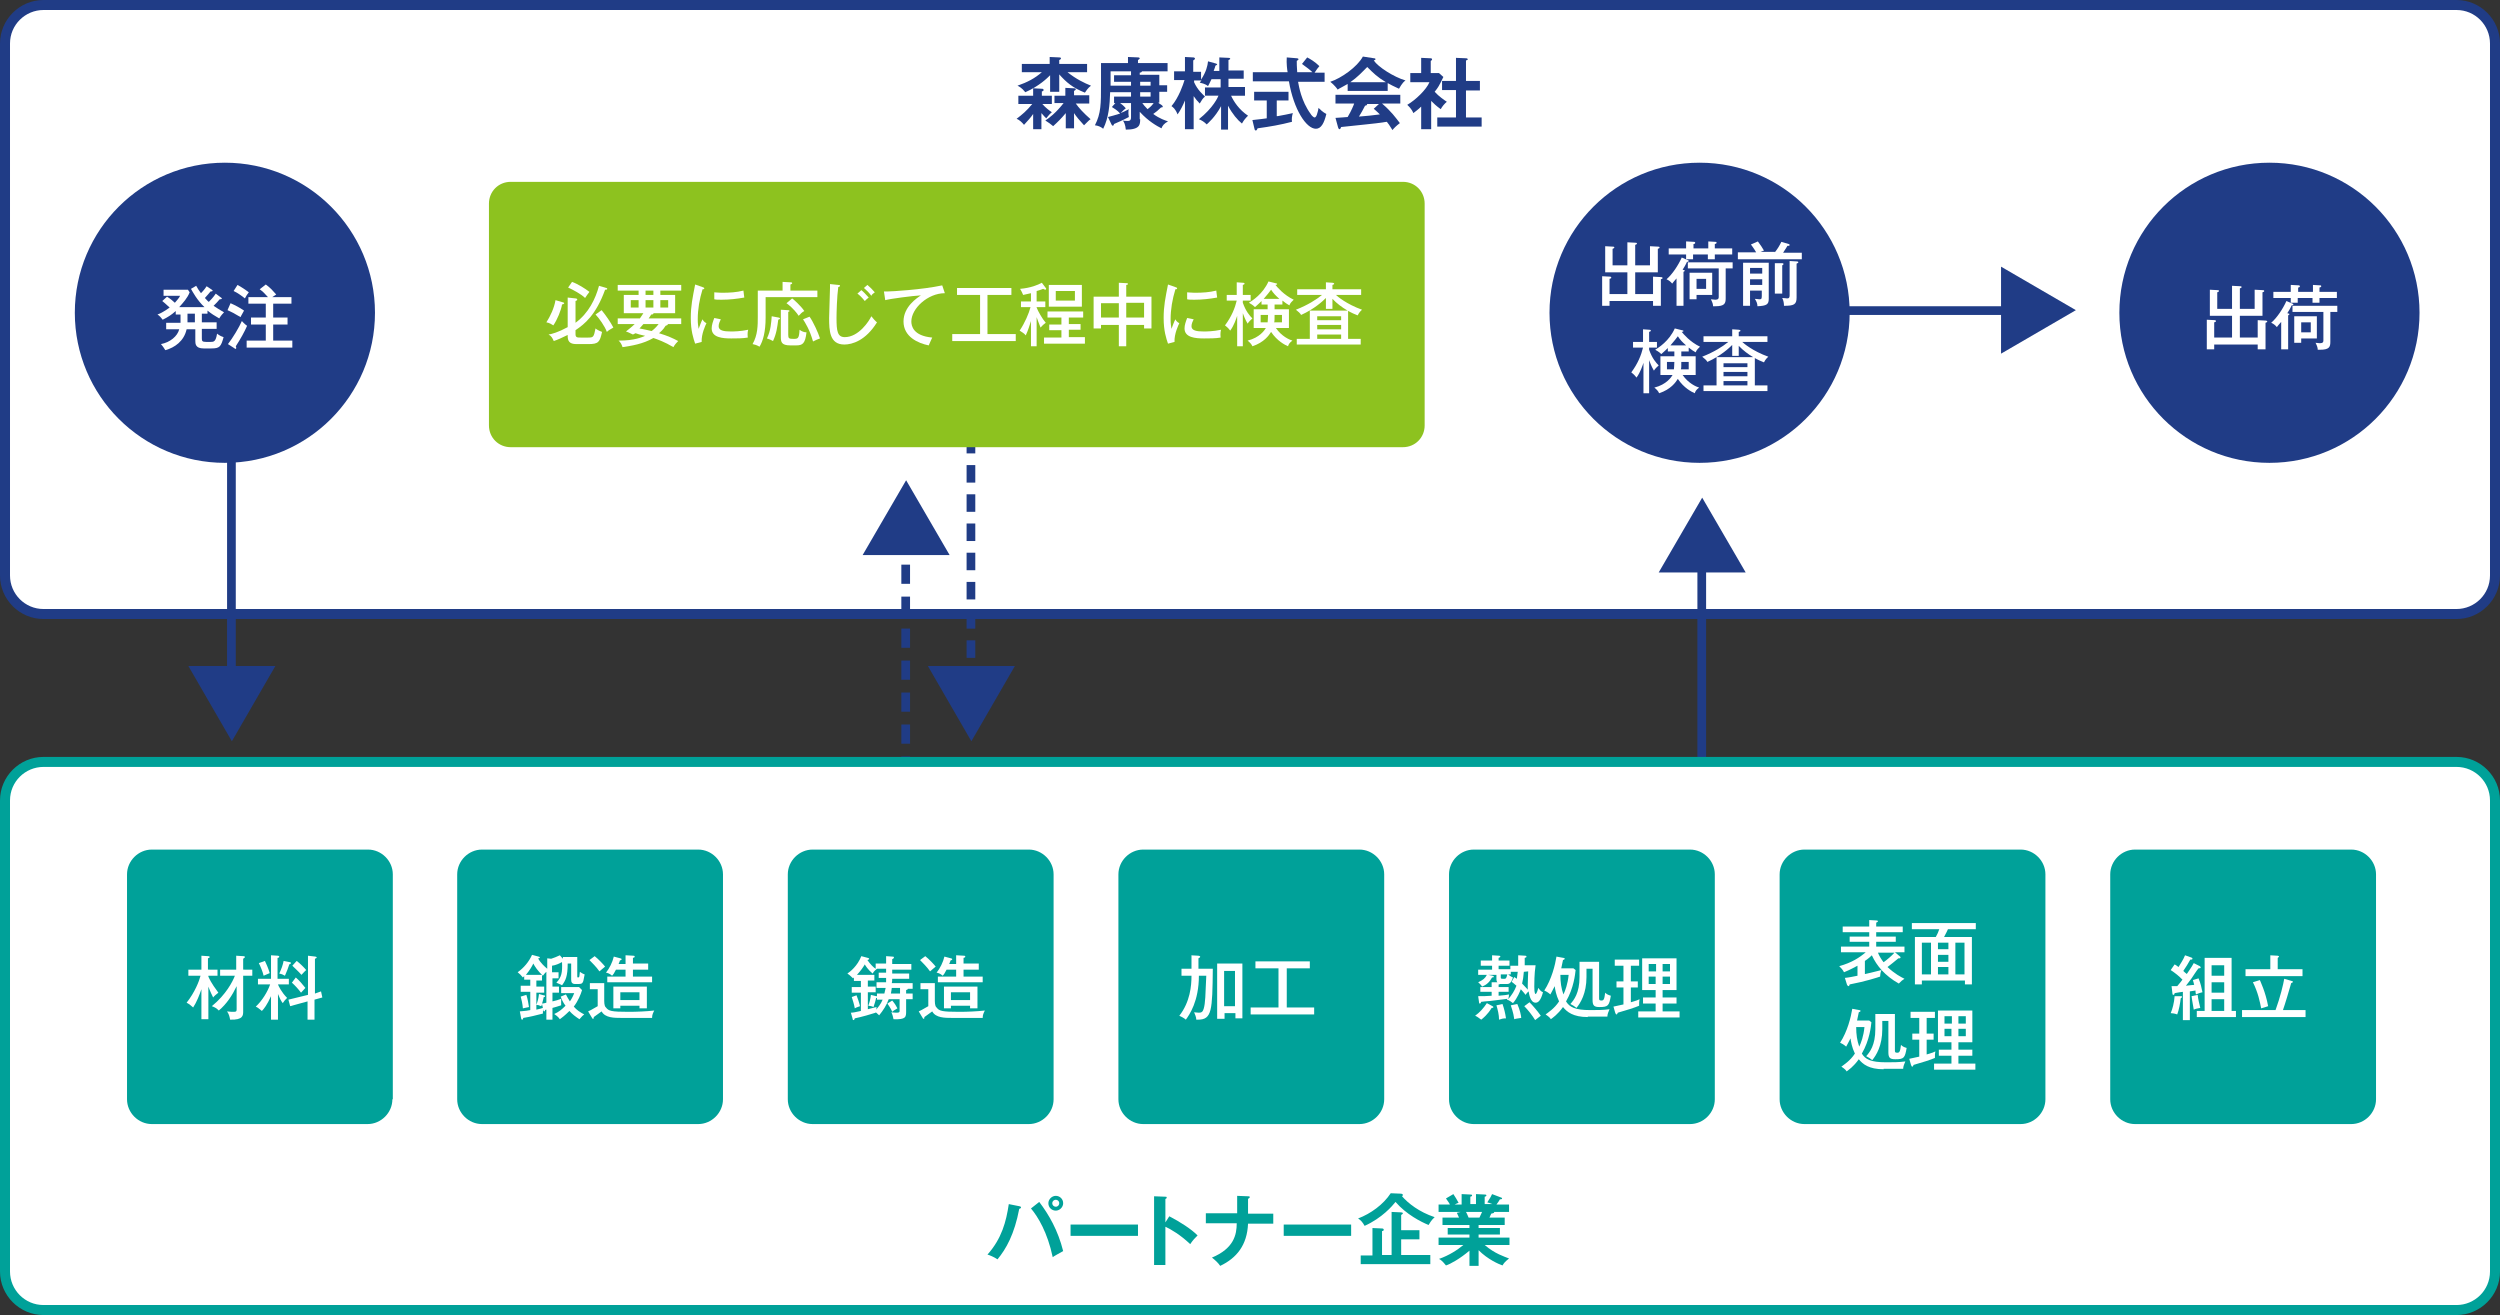 <?xml version="1.0" encoding="utf-8"?>
<!-- Generator: Adobe Illustrator 25.0.1, SVG Export Plug-In . SVG Version: 6.00 Build 0)  -->
<svg version="1.1" xmlns="http://www.w3.org/2000/svg" xmlns:xlink="http://www.w3.org/1999/xlink" x="0px" y="0px" width="574.7px"
	 height="302.3px" viewBox="0 0 574.7 302.3" style="enable-background:new 0 0 574.7 302.3;" xml:space="preserve">
<rect x="0" y="0" width="574.7" height="302.3" fill="#333333" stroke="none"/>
<style type="text/css">
	.st0{fill:#FFFFFF;}
	.st1{fill:#203C86;}
	.st2{fill:none;stroke:#203C86;stroke-width:2;stroke-miterlimit:10;}
	.st3{fill:none;stroke:#203C86;stroke-width:2;stroke-miterlimit:10;stroke-dasharray:4.028,2.686;}
	.st4{fill:none;stroke:#203C86;stroke-width:2;stroke-miterlimit:10;stroke-dasharray:4.41,2.94;}
	.st5{fill:#00A199;}
	.st6{fill:#8DC21F;}
</style>
<g id="レイヤー_1">
</g>
<g id="レイヤー_2">
	<g>
		<g>
			<path class="st0" d="M10,141.2c-4.9,0-8.9-4-8.9-8.9V10c0-4.9,4-8.9,8.9-8.9h554.7c4.9,0,8.9,4,8.9,8.9v122.3
				c0,4.9-4,8.9-8.9,8.9H10z"/>
			<path class="st1" d="M564.7,2.3c4.3,0,7.7,3.5,7.7,7.7v122.3c0,4.3-3.5,7.7-7.7,7.7H10c-4.3,0-7.7-3.5-7.7-7.7V10
				c0-4.3,3.5-7.7,7.7-7.7H564.7 M564.7,0H10C4.5,0,0,4.5,0,10v122.3c0,5.5,4.5,10,10,10h554.7c5.5,0,10-4.5,10-10V10
				C574.7,4.5,570.2,0,564.7,0L564.7,0z"/>
		</g>
		<g>
			<path class="st1" d="M239.5,29.7h-2v-3.5c-0.6,0.9-1.2,1.5-2.1,2.5c-0.4-0.5-1-1.1-1.7-1.4c1.2-0.9,2.3-1.8,3.6-3.4h-3.2V22h3.4
				v-1.7l2,0.1c0.3,0,0.4,0.1,0.4,0.3c0,0.2-0.2,0.3-0.4,0.3V22h2.3v1.9h-2.2c0.8,0.9,1.6,1.5,2.2,1.9c-0.6,0.5-0.7,0.7-1.3,1.4
				c-0.3-0.3-0.5-0.5-1.1-1.2V29.7z M243.5,21.1h-2.1v-3.8c-0.6,0.6-2.5,2.5-5.7,3.9c-0.8-1-1.4-1.3-1.8-1.5c2.3-0.8,4-1.7,5.6-3.1
				h-4.6v-1.9h6.4v-1.6l2.2,0.1c0.3,0,0.4,0.1,0.4,0.2s-0.1,0.3-0.4,0.4v0.9h6.4v1.9h-4.5c2,1.6,3.9,2.5,5.4,3.1
				c-0.7,0.5-1.2,1.3-1.4,1.6c-2.8-1.1-4.3-2.4-5.9-4.2V21.1z M242.4,23.9V22h2.5v-1.8l2,0.1c0.3,0,0.4,0.1,0.4,0.2
				c0,0.2-0.2,0.3-0.4,0.4v1h3.5v1.9h-3.1c0.7,1,1.8,2.2,3.4,3.6c-0.2,0.1-0.5,0.4-0.8,0.7c-0.5,0.5-0.6,0.6-0.7,0.7
				c-1.1-1.2-1.7-1.9-2.3-2.8v3.5H245v-3.5c-0.9,1.1-1.9,2.1-2.9,3c-0.6-0.5-1-0.8-1.8-1.3c0.8-0.5,2.4-1.7,4.2-4H242.4z"/>
			<path class="st1" d="M262.1,27.4c0,1.2,0,2.4-3.3,2.4c-0.1-1.1-0.4-1.8-0.7-2.1c0.3,0.1,0.8,0.1,1.2,0.1c0.6,0,0.7-0.4,0.7-0.8
				v-3.3h-2.5c0.4,0.3,0.8,0.6,1.3,1.2c-0.3,0.2-0.6,0.5-1.2,1.1c0.5-0.2,1-0.4,1.9-0.9c-0.1,0.2-0.1,0.5-0.1,1
				c0,0.4,0.1,0.6,0.1,0.8c-1.5,0.8-2.5,1.2-3.4,1.6c-0.1,0.2-0.1,0.4-0.3,0.4c-0.1,0-0.2-0.1-0.3-0.3l-0.8-1.7
				c0.7-0.2,1.6-0.4,2.8-0.8c-0.7-0.8-1.3-1.1-1.9-1.5l0.8-0.9h-0.3v-1.5h3.9v-1h-4.8c-0.1,2.9-0.3,5.8-1.6,8.4
				c-0.6-0.5-1.2-0.7-1.9-0.8c1.4-2.7,1.4-5,1.4-9.3v-5h6.2v-1.4l2.4,0.1c0.1,0,0.3,0.1,0.3,0.2c0,0.2-0.3,0.3-0.4,0.4v0.7h6.8v1.9
				h-5.9c0,0.2-0.3,0.3-0.5,0.3v0.5h4.5v2.4h1.8v1.5h-1.8v2.5h-0.3l0.9,0.6c0.1,0.1,0.2,0.2,0.2,0.3c0,0.2-0.2,0.2-0.4,0.2
				c-0.6,0.6-1.2,1.1-1.8,1.5c1.5,1.1,2.8,1.5,3.4,1.7c-0.9,0.5-1.3,1-1.5,1.6c-1-0.5-3-1.6-5-3.8V27.4z M260,19.7v-0.9h-3.9v-1.5
				h3.9v-0.9h-4.7v3.3H260z M262.1,18.8v0.9h2.4v-0.9H262.1z M262.1,21.2v1h2.4v-1H262.1z M262.6,23.7c0.2,0.3,0.6,0.8,1.2,1.4
				c0.4-0.3,0.9-0.7,1.4-1.4H262.6z"/>
			<path class="st1" d="M282.8,29.8h-2.1v-5.4c-1.4,2.6-3,3.9-3.3,4.2c-0.6-0.6-1.1-0.9-1.8-1.2c3.3-2.6,4.4-5.1,4.5-5.4h-3.1v-1.9
				h3.6v-1.9h-2.1c-0.5,1.1-0.6,1.2-0.8,1.6c-0.7-0.6-1.6-0.7-1.9-0.8c0.2-0.3,0.3-0.4,0.4-0.5h-1.7v0.4c0.8,1.8,2,2.8,2.5,3.3
				c-0.5,0.4-0.8,0.9-1.2,1.6c-0.6-0.6-0.9-1-1.4-1.7v7.6h-2v-6.6c-0.5,1.2-1,2.2-1.7,3.2c-0.5-1.3-1.1-1.7-1.4-1.9c1.7-2,2.7-5,3-6
				h-2.4v-2h2.5v-3.3l1.9,0.1c0.2,0,0.4,0.1,0.4,0.3c0,0.1-0.1,0.2-0.4,0.4v2.6h1.8v1.8c1.2-1.8,1.5-3.2,1.6-4.2l1.8,0.5
				c0.2,0.1,0.3,0.1,0.3,0.2s-0.2,0.2-0.4,0.3c-0.1,0.3-0.1,0.5-0.4,1.2h1.3v-3.1l2.1,0.1c0.3,0,0.4,0.1,0.4,0.2s-0.1,0.2-0.4,0.3
				v2.4h3.5v1.9h-3.5v1.9h3.8V22h-3.2c0.6,1.3,1.8,3.2,3.9,4.6c-0.5,0.5-0.9,0.9-1.4,1.8c-1-0.8-2.2-2.2-3.2-4.1V29.8z"/>
			<path class="st1" d="M293.7,26.7c1.3-0.2,2.5-0.5,3.5-0.7c-0.2,0.6-0.3,1.4-0.2,2c-2.7,0.7-5,1.1-7.9,1.5
				c-0.1,0.2-0.2,0.5-0.4,0.5c-0.2,0-0.3-0.2-0.3-0.3l-0.5-2.1c1.8-0.2,2.7-0.3,3.3-0.4v-4.1h-2.9v-2h7.9v2h-2.7V26.7z M300.5,13.2
				c0.6,0.3,1.8,1,2.8,2c-0.2,0.2-0.8,1-1.1,1.5h2.3v2.1h-6.1c0.2,1,0.7,4.4,2.9,7.4c0.1,0.2,0.6,0.8,0.9,0.8c0.3,0,0.5-0.5,0.6-0.9
				c0.1-0.2,0.3-1.1,0.3-1.3c0.3,0.3,1,1,1.8,1.4c-0.5,2.1-1.2,3.4-2.4,3.4c-2.2,0-5.1-4.4-6.2-10.9h-8.3v-2.1h8
				c-0.1-0.4-0.3-2.1-0.2-3.4l2.4,0.2c0.1,0,0.3,0.1,0.3,0.2c0,0.2-0.3,0.3-0.4,0.4c0,0.5,0,1.3,0.1,2.6h3.5
				c-0.5-0.5-1.3-1.1-2.4-1.9L300.5,13.2z"/>
			<path class="st1" d="M318.9,20.9h-9.1v-1.6c-1,0.6-1.9,1-2.3,1.3c-0.1-0.2-0.8-1.1-1.7-1.8c2.5-0.8,6.2-3.4,7.5-5.8l2.6,0.4
				c0.2,0,0.3,0.1,0.3,0.2c0,0.2-0.2,0.2-0.4,0.3c1,1.5,4.6,3.8,7.3,4.6c-0.8,0.5-1.4,1.8-1.5,1.9c-1.1-0.5-2.1-1-2.6-1.3V20.9z
				 M307,27.1c0.6,0,2.5-0.2,2.8-0.2c0.9-1.5,1.4-2.8,1.5-3.1H307v-2h14.9v2h-4.2c2.2,1.9,3.1,3.2,4.1,4.5c-0.8,0.6-1.4,1.2-1.7,1.6
				c-0.8-1.3-0.9-1.4-1.3-1.9c-1.1,0.2-3.7,0.5-4.8,0.6c-0.9,0.1-4.9,0.5-5.7,0.6c-0.1,0.3-0.2,0.5-0.4,0.5c-0.1,0-0.2-0.1-0.3-0.4
				L307,27.1z M318.6,18.9c-2-1.2-2.9-2.1-4.3-3.5c-1.4,1.4-2.2,2.3-3.9,3.5H318.6z M317,23.9h-2.8c0,0.1,0.1,0.1,0.1,0.1
				c0,0.2-0.4,0.3-0.5,0.3c-0.3,0.6-1,1.9-1.4,2.5c2.3-0.2,2.5-0.2,4.8-0.5c-0.3-0.3-0.7-0.7-1.4-1.3L317,23.9z"/>
			<path class="st1" d="M328.9,29.7h-2.2v-5.2c-0.7,0.7-1.3,1.1-1.8,1.5c-0.4-1-1.1-1.6-1.4-1.9c1.9-1.1,4.4-3.5,5.1-5.2h-4.4v-2.1
				h2.5v-3.5l2.2,0.1c0.3,0,0.3,0.2,0.3,0.3c0,0.1-0.1,0.2-0.3,0.3v2.8h1.9l1,0.9c-1,2.1-1.2,2.4-2,3.4c1,1.1,2.2,1.9,2.8,2.3
				c-0.5,0.4-1.1,1.1-1.4,1.7c-1.1-0.8-1.6-1.3-2.2-1.9V29.7z M331.5,20.8v-2.2h3.2v-5.3l2.4,0.1c0.1,0,0.3,0.1,0.3,0.2
				c0,0.2-0.1,0.2-0.4,0.3v4.7h3.2v2.2H337V27h3.6v2.1h-10.2V27h4.3v-6.3H331.5z"/>
		</g>
		<circle class="st1" cx="51.7" cy="71.9" r="34.5"/>
		<g>
			<path class="st0" d="M47.7,72.1h-1.3v2h3.4v1.5h-3.4v2.2c0,0.6,0.1,0.8,1,0.8h1c0.7,0,1.2,0,1.5-1.9c0.5,0.4,0.9,0.6,1.5,0.8
				c-0.6,2.2-0.9,2.6-2.8,2.6h-1.8c-1.9,0-1.9-1.1-1.9-1.8v-2.6h-2c-0.6,2.7-2.7,4.2-4.9,4.8c-0.2-0.3-0.4-0.7-1-1.4
				c2.1-0.4,3.8-1.8,4.2-3.4h-3v-1.5h3.3c0-0.3,0-0.5,0-0.8v-1.1h-1.1v-0.8c-1,0.9-1.8,1.4-3,2c-0.3-0.4-0.7-0.9-1.2-1.2
				c1.4-0.5,2.6-1.5,2.8-1.6c-1.1-1-1.2-1.1-1.7-1.5l1.1-1c0.8,0.5,1.5,1.1,1.8,1.4c0.4-0.5,1-1.1,1.2-1.6h-3.8v-1.4h5.6l0.4,0.6
				c-0.5,1.3-1.5,2.4-2.4,3.4H47c-1.7-1.6-2.7-3.5-3.1-4.2l1.2-0.7c0.3,0.6,0.6,1,1.1,1.7c0.1-0.1,0.8-0.8,1.3-1.6l1.2,0.8
				c0.1,0.1,0.2,0.2,0.2,0.2c0,0.2-0.4,0.2-0.5,0.2c-0.4,0.5-0.5,0.6-1.3,1.5c0.4,0.4,0.6,0.7,0.9,0.9c0.4-0.4,1-1,1.6-1.9l1.2,0.9
				c0.1,0.1,0.2,0.1,0.2,0.2c0,0.2-0.3,0.2-0.5,0.2c-0.6,0.7-0.6,0.7-1.4,1.5c0.6,0.4,1.5,1,2.4,1.5c-0.2,0.2-0.7,0.7-1.1,1.4
				c-1.2-0.7-1.7-1-2.7-1.8V72.1z M43.1,72.1v1.2c0,0.3,0,0.5,0,0.8h1.7v-2H43.1z"/>
			<path class="st0" d="M53,69.7c0.9,0.4,2.1,1,3.1,1.7c-0.4,0.8-0.6,1-0.8,1.5c-1.7-1-1.9-1.1-3-1.6L53,69.7z M52.4,79.1
				c1.1-1.4,2.6-3.9,3.2-5.3c0.2,0.2,0.5,0.6,1.2,1.1c-0.6,1.4-1.5,3-2.6,4.7c0.1,0.2,0.1,0.3,0.1,0.4c0,0.1,0,0.2-0.2,0.2
				c0,0-0.2-0.1-0.3-0.2L52.4,79.1z M54.6,65.5c0.2,0.1,1.6,0.9,2.6,1.7c-0.4,0.5-0.6,0.8-0.9,1.4c-0.6-0.5-1.7-1.3-2.6-1.7
				L54.6,65.5z M67,68.3v1.5h-4.2V73h3.3v1.6h-3.3v3.7h4.4v1.6H56.7v-1.6h4.4v-3.7h-3.4V73h3.4v-3.2h-4v-1.5h4.5
				c-0.7-0.8-1.2-1.3-1.9-1.8l1.4-1.1c1.1,0.8,1.6,1.4,2.4,2.3c-0.3,0.2-0.6,0.4-0.9,0.6H67z"/>
		</g>
		<circle class="st1" cx="390.7" cy="71.9" r="34.5"/>
		<g>
			<path class="st0" d="M380,67.6v-4l1.9,0.1c0.1,0,0.3,0.1,0.3,0.2c0,0.2-0.2,0.2-0.4,0.3v6.1H380v-1.1h-10v1.1h-1.7v-6.8l1.9,0.1
				c0.1,0,0.2,0.1,0.2,0.2c0,0.2-0.1,0.2-0.4,0.3v3.5h4.1v-5h-5.1v-6l1.8,0.1c0.1,0,0.3,0,0.3,0.2c0,0.1-0.1,0.2-0.4,0.3V61h3.4
				v-5.3l1.9,0.1c0.1,0,0.3,0,0.3,0.2c0,0.1-0.1,0.2-0.4,0.3V61h3.4v-4.4l1.9,0.1c0.1,0,0.3,0,0.3,0.2s-0.2,0.2-0.4,0.3v5.4h-5.2v5
				H380z"/>
			<path class="st0" d="M387,70.3h-1.6v-6.3c-0.6,0.7-0.8,0.9-1,1.2c-0.3-0.4-0.8-0.8-1.3-1c1.3-1.1,2.7-3.2,3.5-5l1.4,0.6
				c0.1,0,0.2,0.1,0.2,0.2c0,0.1-0.1,0.2-0.4,0.2c-0.3,0.7-0.8,1.5-1,1.8c0.3,0.1,0.5,0.1,0.5,0.2c0,0.1-0.1,0.2-0.3,0.3V70.3z
				 M387.7,55.5l1.8,0.1c0.1,0,0.2,0.1,0.2,0.2c0,0.2-0.2,0.3-0.4,0.3v1h3.4v-1.6l1.7,0.1c0.1,0,0.2,0,0.2,0.2c0,0.1,0,0.2-0.4,0.3
				v1h4v1.4h-4v1.1h-1.6v-1.1h-3.4v1.1h-1.6v-1.1h-4v-1.4h4V55.5z M396.7,61.6v7c0,1.2-0.3,1.8-2.4,1.8c-0.2,0-0.4,0-0.5,0
				c0-0.4-0.1-0.8-0.5-1.6c0.2,0,0.8,0.1,1,0.1c0.7,0,0.8-0.3,0.8-0.6v-6.6H388v-1.4h10.3v1.4H396.7z M393.6,67.8H390v1h-1.6v-6.1
				h5.2V67.8z M392.2,64.1H390v2.3h2.2V64.1z"/>
			<path class="st0" d="M408,58c0.7-0.9,1-1.4,1.5-2.4l1.7,0.5c0.1,0,0.2,0.1,0.2,0.2c0,0.3-0.3,0.2-0.5,0.2c-0.5,0.9-0.8,1.2-1,1.6
				h4.3v1.5h-14.7V58h4.2c-0.5-0.9-1-1.5-1.2-1.8l1.6-0.7c0.6,0.8,1,1.4,1.4,2.1l-0.8,0.3H408z M402.3,66.7v3.6h-1.6v-9.9h5.9v8.3
				c0,1.3-0.5,1.6-2.6,1.7c0-0.6-0.2-1.1-0.6-1.7c0.4,0,0.9,0.1,1,0.1c0.4,0,0.6,0,0.6-0.7v-1.3H402.3z M405.1,62.9v-1.3h-2.8v1.3
				H405.1z M405.1,65.5v-1.3h-2.8v1.3H405.1z M409.7,60.5c0,0,0.3,0,0.3,0.2c0,0.1-0.1,0.2-0.3,0.3v6.5H408v-7L409.7,60.5z
				 M413.1,60.1c0,0,0.3,0,0.3,0.2c0,0.1-0.1,0.2-0.4,0.3v7.8c0,1.6-0.6,1.9-2.9,1.9c0-0.6-0.1-1.2-0.4-1.8c0.4,0,1,0.1,1.1,0.1
				c0.4,0,0.6-0.1,0.6-0.7V60L413.1,60.1z"/>
			<path class="st0" d="M379.2,90.4h-1.4v-7c-0.2,0.6-0.7,2.2-1.6,3.4c-0.6-0.8-1-1-1.2-1.2c1.5-2,2.3-4,2.7-5.7h-2.3v-1.3h2.3v-2.9
				l1.4,0.1c0.1,0,0.4,0,0.4,0.2c0,0.2-0.2,0.2-0.4,0.3v2.3h1.8v1.3h-1.8v0.5c0.7,2,1.6,3,2.2,3.6c-0.5,0.5-0.7,0.6-1.1,1.2
				c-0.6-1-0.9-1.9-1.1-2.4V90.4z M384.9,80.8h-1.5v-0.8c-0.1,0.1-0.9,0.9-1.5,1.4c-0.2-0.2-0.5-0.5-1.4-1c0.8-0.5,3.2-2,4.5-4.9
				l1.6,0.4c0.2,0,0.4,0.1,0.4,0.2c0,0.1-0.2,0.2-0.4,0.2c0.4,0.5,1.9,2.3,4.2,3.4c-0.3,0.3-0.8,0.7-1,1.3c-0.4-0.2-1.1-0.7-1.6-1.1
				v0.9h-1.7v1.1h3.3v4.3h-3c1.3,1.9,3.1,2.7,3.8,2.9c-0.7,0.5-0.9,0.9-1,1.3c-0.7-0.3-2.5-1.2-3.9-3.3c-0.5,0.8-1.6,2.4-4.3,3.3
				c-0.2-0.5-0.6-0.9-1.1-1.3c2.8-0.7,3.9-2.4,4.2-2.9h-2.8v-4.3h3.2V80.8z M384.8,84.9c0-0.3,0.1-0.8,0.1-1.7h-1.7v1.7H384.8z
				 M387.6,79.4c-0.9-0.8-1.3-1.2-1.9-2.1c-0.3,0.4-0.9,1.2-1.7,2.1H387.6z M388.2,84.9v-1.7h-1.7c0,1,0,1.5-0.1,1.7H388.2z"/>
			<path class="st0" d="M399.7,81.8h-1.5v-2.5c-0.7,0.7-2.6,2.5-5.7,3.9c-0.3-0.5-0.6-0.7-1.2-1.2c2.8-1.1,4.8-2.4,6-3.4h-5.7v-1.3
				h6.6v-1.6l1.5,0.1c0.2,0,0.4,0.1,0.4,0.2c0,0.2-0.2,0.2-0.4,0.3v1h6.6v1.3h-5.8c0.3,0.3,2.4,2.1,6,3.4c-0.2,0.2-0.6,0.5-1,1.3
				c-1.1-0.4-3.7-1.6-5.8-3.8V81.8z M406.3,88.6v1.3h-14.7v-1.3h3v-6.5h8.8v6.5H406.3z M401.7,84.4v-0.9h-5.5v0.9H401.7z
				 M401.7,86.5v-1h-5.5v1H401.7z M401.7,88.6v-1h-5.5v1H401.7z"/>
		</g>
		<circle class="st1" cx="521.7" cy="71.9" r="34.5"/>
		<g>
			<path class="st0" d="M519,77.6v-4l1.9,0.1c0.1,0,0.3,0.1,0.3,0.2c0,0.2-0.2,0.2-0.4,0.3v6.1H519v-1.1h-10v1.1h-1.7v-6.8l1.9,0.1
				c0.1,0,0.2,0.1,0.2,0.2c0,0.2-0.1,0.2-0.4,0.3v3.5h4.1v-5h-5.1v-6l1.8,0.1c0.1,0,0.3,0,0.3,0.2c0,0.1-0.1,0.2-0.4,0.3V71h3.4
				v-5.3l1.9,0.1c0.1,0,0.3,0,0.3,0.2c0,0.1-0.1,0.2-0.4,0.3V71h3.4v-4.4l1.9,0.1c0.1,0,0.3,0,0.3,0.2s-0.2,0.2-0.4,0.3v5.4h-5.2v5
				H519z"/>
			<path class="st0" d="M526,80.3h-1.6v-6.3c-0.6,0.7-0.8,0.9-1,1.2c-0.3-0.4-0.8-0.8-1.3-1c1.3-1.1,2.7-3.2,3.5-5l1.4,0.6
				c0.1,0,0.2,0.1,0.2,0.2c0,0.1-0.1,0.2-0.4,0.2c-0.3,0.7-0.8,1.5-1,1.8c0.3,0.1,0.5,0.1,0.5,0.2c0,0.1-0.1,0.2-0.3,0.3V80.3z
				 M526.7,65.5l1.8,0.1c0.1,0,0.2,0.1,0.2,0.2c0,0.2-0.2,0.3-0.4,0.3v1h3.4v-1.6l1.7,0.1c0.1,0,0.2,0,0.2,0.2c0,0.1,0,0.2-0.4,0.3
				v1h4v1.4h-4v1.1h-1.6v-1.1h-3.4v1.1h-1.6v-1.1h-4v-1.4h4V65.5z M535.7,71.6v7c0,1.2-0.3,1.8-2.4,1.8c-0.2,0-0.4,0-0.5,0
				c0-0.4-0.1-0.8-0.5-1.6c0.2,0,0.8,0.1,1,0.1c0.7,0,0.8-0.3,0.8-0.6v-6.6H527v-1.4h10.3v1.4H535.7z M532.6,77.8H529v1h-1.6v-6.1
				h5.2V77.8z M531.2,74.1H529v2.3h2.2V74.1z"/>
		</g>
		<g>
			<g>
				<line class="st2" x1="422.2" y1="71.4" x2="462.9" y2="71.4"/>
				<g>
					<polygon class="st1" points="460,81.3 477.2,71.3 460,61.3 					"/>
				</g>
			</g>
		</g>
		<g>
			<g>
				<line class="st2" x1="53.2" y1="99.4" x2="53.2" y2="156"/>
				<g>
					<polygon class="st1" points="43.3,153.1 53.3,170.4 63.3,153.1 					"/>
				</g>
			</g>
		</g>
		<g>
			<g>
				<line class="st2" x1="223.2" y1="95.4" x2="223.2" y2="97.5"/>
				<line class="st3" x1="223.2" y1="100.2" x2="223.2" y2="152.5"/>
				<line class="st2" x1="223.2" y1="153.9" x2="223.2" y2="156"/>
				<g>
					<polygon class="st1" points="213.3,153.1 223.3,170.4 233.3,153.1 					"/>
				</g>
			</g>
		</g>
		<g>
			<g>
				<line class="st2" x1="391.2" y1="128.7" x2="391.2" y2="184.4"/>
				<g>
					<polygon class="st1" points="381.3,131.6 391.3,114.4 401.3,131.6 					"/>
				</g>
			</g>
		</g>
		<g>
			<g>
				<line class="st2" x1="208.2" y1="124.7" x2="208.2" y2="126.8"/>
				<line class="st4" x1="208.2" y1="129.8" x2="208.2" y2="179.8"/>
				<line class="st2" x1="208.2" y1="181.2" x2="208.2" y2="183.4"/>
				<g>
					<polygon class="st1" points="198.3,127.6 208.3,110.4 218.3,127.6 					"/>
				</g>
			</g>
		</g>
		<g>
			<path class="st0" d="M10,301.2c-4.9,0-8.9-4-8.9-8.9V184c0-4.9,4-8.9,8.9-8.9h554.7c4.9,0,8.9,4,8.9,8.9v108.3
				c0,4.9-4,8.9-8.9,8.9H10z"/>
			<path class="st5" d="M564.7,176.3c4.3,0,7.7,3.5,7.7,7.7v108.3c0,4.3-3.5,7.7-7.7,7.7H10c-4.3,0-7.7-3.5-7.7-7.7V184
				c0-4.3,3.5-7.7,7.7-7.7H564.7 M564.7,174H10c-5.5,0-10,4.5-10,10v108.3c0,5.5,4.5,10,10,10h554.7c5.5,0,10-4.5,10-10V184
				C574.7,178.5,570.2,174,564.7,174L564.7,174z"/>
		</g>
		<g>
			<path class="st5" d="M234.4,277.3c0.3,0.1,0.3,0.1,0.3,0.3c0,0.1-0.1,0.2-0.4,0.3c-1.1,5.8-3,9.2-5,11.6c-0.7-0.5-1.9-1-2.3-1.1
				c3.3-3.7,4.3-7.6,4.9-11.6L234.4,277.3z M238.9,276.3c2.2,2.9,4.3,6.5,5.5,11.3c-0.7,0.4-2.2,1.2-2.4,1.4
				c-1.2-5.7-3.4-9.3-5-11.2L238.9,276.3z M244.4,276.6c0,0.9-0.8,1.7-1.7,1.7c-0.9,0-1.7-0.7-1.7-1.7c0-0.9,0.8-1.7,1.7-1.7
				C243.6,274.9,244.4,275.6,244.4,276.6z M241.9,276.6c0,0.5,0.4,0.8,0.8,0.8c0.5,0,0.8-0.4,0.8-0.8c0-0.5-0.4-0.8-0.8-0.8
				C242.3,275.8,241.9,276.1,241.9,276.6z"/>
			<path class="st5" d="M261.6,281.5v2.6h-15.5v-2.6H261.6z"/>
			<path class="st5" d="M268.8,279.6c2.5,1.3,5,2.9,6.5,4.4c-0.7,0.7-1,1-1.7,2c-2.2-2.1-4.4-3.4-5.7-4v8.8h-2.6v-15.8l2.6,0.1
				c0.2,0,0.3,0,0.3,0.2c0,0.2-0.2,0.3-0.3,0.3v5.4L268.8,279.6z"/>
			<path class="st5" d="M284.3,274.9l2.6,0.1c0.2,0,0.4,0,0.4,0.2c0,0.2-0.3,0.3-0.4,0.4v3.4h5.8v2.3h-5.8c-0.2,4.9-2.6,7.9-6.4,9.7
				c-0.4-0.6-1.1-1.3-1.9-1.9c5-2.1,5.7-5.2,5.7-7.9h-7.1v-2.3h7.2V274.9z"/>
			<path class="st5" d="M310.6,281.5v2.6h-15.5v-2.6H310.6z"/>
			<path class="st5" d="M322,274.4c0.2,0,0.5,0.1,0.5,0.3c0,0.1-0.1,0.2-0.2,0.3c1.4,1.6,3.9,3.6,7.5,4.8c-0.8,0.7-1.2,1.5-1.4,1.8
				c-1.7-0.7-5.1-2.4-7.6-5.3c-0.7,0.9-3.1,3.7-7.1,5.5c-0.5-0.9-0.9-1.3-1.5-1.7c2.9-1.1,5.8-3.2,7.5-5.8L322,274.4z M328.8,288.6
				v2h-16v-2h2.7v-6.3l2.2,0.1c0.2,0,0.4,0.1,0.4,0.3c0,0.2-0.2,0.3-0.4,0.3v5.5h2.2v-9.9l2.2,0.1c0.2,0,0.4,0.1,0.4,0.2
				s-0.2,0.3-0.4,0.4v3.5h4.2v2.1h-4.2v3.6H328.8z"/>
			<path class="st5" d="M339.9,291h-2.1v-3.5c-2.1,1.8-4.4,3.1-5.4,3.4c-0.8-1-1.2-1.3-1.6-1.5c2.3-0.8,4.3-2.1,5.6-3.2h-5.7v-1.7
				h7.1v-0.7h-5v-1.5h5v-0.7h-6.2v-1.7h3.8c-0.1-0.2-0.3-0.7-0.5-1.1l0.9-0.2h-5.1v-1.7h2.6c-0.1-0.3-0.5-0.8-0.9-1.4l1.7-1
				c0.4,0.6,0.9,1.4,1.2,2c-0.3,0.1-0.5,0.2-0.9,0.4h1.6v-2.4l2,0.1c0.2,0,0.4,0,0.4,0.2s-0.1,0.2-0.4,0.3v1.7h1.3v-2.3l2,0.1
				c0.1,0,0.4,0,0.4,0.2c0,0.2-0.3,0.3-0.4,0.3v1.7h1.8c-0.5-0.2-0.9-0.3-1.2-0.4c0.7-1.1,0.9-1.4,1.1-1.9l2.1,0.8
				c0.1,0,0.2,0.1,0.2,0.2c0,0.2-0.3,0.2-0.5,0.2c-0.1,0.2-0.6,1-0.8,1.2h2.9v1.7h-3.5c0,0.1,0.1,0.1,0.1,0.1c0,0.2-0.5,0.2-0.7,0.3
				c-0.2,0.5-0.3,0.7-0.4,0.9h3.5v1.7h-6v0.7h4.9v1.5h-4.9v0.7h7.1v1.7h-5.7c2.3,2,4.6,2.7,5.6,3.1c-1,0.8-1.2,1.1-1.5,1.6
				c-0.9-0.3-3.4-1.4-5.5-3.5V291z M337,278.6c0.1,0.2,0.3,0.5,0.6,1.3h2.5c0.1-0.2,0.3-0.6,0.6-1.3H337z"/>
		</g>
		<g>
			<path class="st5" d="M90.2,252.7c0,3.1-2.6,5.7-5.7,5.7H34.9c-3.1,0-5.7-2.6-5.7-5.7V201c0-3.1,2.6-5.7,5.7-5.7h49.7
				c3.1,0,5.7,2.6,5.7,5.7V252.7z"/>
		</g>
		<g>
			<path class="st0" d="M47.8,234.3h-1.5v-6.9c-0.4,1.2-1.1,3-1.9,4.2c-0.4-0.3-0.7-0.7-1.5-1.1c1.9-2.4,2.9-5,3.2-6.2h-2.8v-1.4h3
				v-3.2l1.5,0.1c0.1,0,0.4,0,0.4,0.2c0,0.2-0.2,0.2-0.4,0.3v2.6H50v1.4h-2.1v0.2c0.7,1.6,1.8,3,2.3,3.7c-0.4,0.3-1,0.8-1.2,1.1
				c-0.2-0.4-0.7-1.4-1.1-2.5V234.3z M50.6,224.3v-1.4h3.7v-3.2l1.6,0.1c0.3,0,0.4,0.1,0.4,0.2s-0.1,0.2-0.4,0.4v2.5H58v1.4h-2.1
				v8.2c0,0.9,0,2-3,1.9c-0.1-0.5-0.2-1.2-0.7-1.9c0.7,0.1,1.2,0.1,1.5,0.1c0.6,0,0.7-0.1,0.7-0.6v-5.3c-1,2.1-2.3,4.1-4.1,5.6
				c-0.5-0.5-0.8-0.7-1.6-1c3.3-2.7,4.8-5.7,5.3-7H50.6z"/>
			<path class="st0" d="M63.8,234.4h-1.5V229c-0.9,2-1.6,2.9-2.1,3.4c-0.7-0.6-1-0.8-1.4-1c1.5-1.4,2.7-3.4,3.3-5.1h-2.8V225h3v-5.4
				l1.6,0.1c0.1,0,0.3,0.1,0.3,0.2c0,0.2-0.2,0.3-0.4,0.3v4.8h2.6v1.3h-2.5c0.1,0.3,0.8,1.8,2.1,3.1c-0.5,0.5-0.6,0.6-1,1.2
				c-0.4-0.5-0.7-1.1-1.1-2.1V234.4z M60.9,220.9c0.2,0.4,0.8,1.7,1.1,2.8c-0.4,0.2-1,0.4-1.4,0.6c-0.2-0.9-0.7-2.1-1.1-2.9
				L60.9,220.9z M66.7,221.2c0.1,0,0.2,0.1,0.2,0.2c0,0.1-0.1,0.1-0.4,0.3c-0.3,1-0.5,1.4-1,2.6c-0.5-0.3-0.8-0.4-1.3-0.5
				c0.5-1.1,0.8-1.9,1-2.9L66.7,221.2z M73.8,227.9l0.3,1.4l-1.8,0.5v4.6h-1.6v-4.2l-4,1.1l-0.4-1.5l4.5-1.1v-9l1.7,0.2
				c0.1,0,0.3,0.1,0.3,0.2c0,0.1-0.1,0.2-0.4,0.3v8L73.8,227.9z M68,224.7c0.8,0.7,1.5,1.5,2.2,2.4c-0.3,0.3-0.6,0.7-1,1.1
				c-0.5-0.7-1.5-1.8-2.1-2.3L68,224.7z M68.2,220.9c0.7,0.5,1.6,1.4,2.2,2.1c-0.3,0.2-0.8,0.8-1.1,1.1c-0.6-0.7-1.6-1.6-2.1-2.1
				L68.2,220.9z"/>
		</g>
		<g>
			<path class="st5" d="M166.2,252.7c0,3.1-2.6,5.7-5.7,5.7h-49.7c-3.1,0-5.7-2.6-5.7-5.7V201c0-3.1,2.6-5.7,5.7-5.7h49.7
				c3.1,0,5.7,2.6,5.7,5.7V252.7z"/>
		</g>
		<g>
			<path class="st0" d="M133.9,225.9c-0.1,0.2-0.4,0.3-0.9,0.3h-0.8c-0.7,0-0.9-0.4-0.9-1v-3.7h-0.8c0,3-0.5,3.9-1.3,5
				c-0.5-0.3-0.9-0.4-1.3-0.6c1.2-1.3,1.4-2.3,1.3-4.7l-0.1,0c-0.5,0.3-1.4,0.7-2.2,0.8v1.5h1.5v1.4H127v1.9h1.5v1.4H127v2
				c0.9-0.2,1.2-0.3,2-0.6c0,0.7,0,1,0,1.5c-0.8,0.3-1.7,0.5-2,0.6v2.7h-1.4v-2.3c-0.1,0-0.2,0-0.3,0.1c0,0.2-0.1,0.3-0.2,0.3
				s-0.2-0.1-0.2-0.3l0-0.3c-0.1,0.4-0.1,0.7-0.1,1.1c-2,0.5-2.7,0.7-4.5,1c-0.1,0.3-0.1,0.4-0.3,0.4c-0.1,0-0.2-0.2-0.2-0.3
				l-0.3-1.6c1.3-0.1,2-0.2,2.4-0.3v-4.2h-2.2v-1.4h2.2v-1.4h-1.4v-0.8l-0.3,0.3c-0.5-0.6-0.7-0.8-1.2-1.2c1.4-1,2.6-2.4,3.3-4
				l1.5,0.4c0.1,0,0.3,0.1,0.3,0.2c0,0.1-0.1,0.2-0.4,0.2c0.5,1,1.6,2,2.1,2.4v-2.4l0.9,0.1c0.9-0.3,1.1-0.4,2-0.8l0.7,0.8v-0.4h3.3
				v4.4c0,0.2,0,0.3,0.2,0.3c0.2,0,0.3-0.2,0.3-0.4c0-0.2,0.1-0.7,0.1-0.9c0.2,0.1,0.5,0.4,1.1,0.6
				C134.1,225.6,134.1,225.6,133.9,225.9z M120.2,231.8c-0.1-1.2-0.3-1.9-0.5-2.7l1.3-0.4c0.3,0.9,0.5,2.1,0.6,2.8
				C121.2,231.6,120.7,231.7,120.2,231.8z M125.6,223.4c-0.5,0.4-0.6,0.7-0.8,0.9c-1.2-1.1-1.9-2.2-2.2-2.8
				c-0.4,0.8-0.8,1.5-1.7,2.6h3.7v1.3h-1.3v1.4h1.8v1.4h-1.8v3.9c0.8-0.2,1.3-0.3,1.5-0.4l-0.2-0.9c0,0.1-0.1,0.4-0.2,0.5
				c-0.4-0.2-0.8-0.3-1.1-0.3c0.3-0.8,0.5-1.5,0.6-2.5l1.1,0.3c0.1,0,0.3,0,0.3,0.2c0,0.2-0.2,0.2-0.3,0.2c-0.1,0.3-0.2,1-0.4,1.5
				c0.3,0,0.6-0.1,1-0.2V223.4z M133.2,234.3c-0.9-0.6-1.6-1.1-2.3-1.9c-1.1,1.1-1.8,1.6-2.2,1.9c-0.4-0.6-1-1-1.3-1.2
				c1.1-0.5,1.7-1,2.6-1.9c-0.6-0.8-0.9-1.5-1.1-2.1l1.2-0.5c0.2,0.4,0.5,1,0.9,1.6c0.3-0.4,0.7-1.1,1-1.9H129v-1.4h4.1l0.7,0.7
				c-0.3,1-0.9,2.5-1.9,3.8c0.7,0.8,1.3,1.2,2.4,1.8C134,233.4,133.8,233.6,133.2,234.3z"/>
			<path class="st0" d="M138.9,225.9v4.2c0,0.9,0.2,1.4,0.4,1.5c0.6,0.8,1.2,1,5.2,1c1.9,0,4.1-0.1,5.9-0.3c-0.3,0.6-0.5,1-0.5,1.7
				h-7c-1.7,0-3.8,0-4.6-1.5c-1.4,1-1.5,1.1-1.8,1.3c0,0.3,0,0.4-0.2,0.4c-0.1,0-0.2-0.2-0.2-0.2l-0.9-1.5c0.5-0.2,0.6-0.3,2.2-1.2
				v-3.9h-1.8v-1.4H138.9z M136.7,219.8c0.8,0.6,2.1,2,2.4,2.4c-0.1,0.1-1.1,0.9-1.3,1.1c-0.7-1-1.7-2-2.3-2.6L136.7,219.8z
				 M143.9,219.6l1.7,0.1c0.1,0,0.3,0,0.3,0.2s-0.1,0.2-0.4,0.3v1.3h3.5v1.4h-3.5v1.6h4.4v1.3h-10.3v-1.3h4.2v-1.6h-2.2
				c-0.4,0.8-0.6,1.1-0.9,1.4c-0.5-0.5-1.2-0.7-1.4-0.7c0.8-1,1.5-2.4,1.8-3.7l1.5,0.4c0.1,0,0.3,0.1,0.3,0.2c0,0.2-0.2,0.2-0.4,0.3
				c-0.1,0.3-0.1,0.4-0.3,0.8h1.6V219.6z M142.6,231.2v0.6H141v-5h7.7v5H147v-0.6H142.6z M147,229.9v-1.8h-4.4v1.8H147z"/>
		</g>
		<g>
			<path class="st5" d="M242.2,252.7c0,3.1-2.6,5.7-5.7,5.7h-49.7c-3.1,0-5.7-2.6-5.7-5.7V201c0-3.1,2.6-5.7,5.7-5.7h49.7
				c3.1,0,5.7,2.6,5.7,5.7V252.7z"/>
		</g>
		<g>
			<path class="st0" d="M208.4,227.1c0.1,0,0.3,0,0.3,0.2s-0.2,0.2-0.4,0.3v0.8h1.5v1.3h-1.5v2.7c0,1.4,0,2-2.9,1.9
				c-0.1-0.5-0.2-1-0.5-1.6c0.2,0,0.6,0.1,1.1,0.1c0.7,0,0.8-0.1,0.8-0.4v-2.7h-2.5c-0.5,1.4-1.3,2.6-2.2,3.7
				c-0.6-0.6-0.7-0.6-0.8-0.7l0,0.1c-0.9,0.3-3.3,1-4.8,1.3c-0.1,0.2-0.1,0.4-0.3,0.4c-0.1,0-0.2-0.1-0.2-0.3l-0.4-1.4
				c0.4,0,1-0.1,2.3-0.4v-4.2h-2.1v-1.3h2.1v-1.4h-1.6v-0.8c-0.1,0.1-0.1,0.1-0.2,0.2c-0.7-0.7-1-0.9-1.3-1.1c0.6-0.4,2.3-1.7,3.2-4
				l1.5,0.4c0.1,0,0.3,0.1,0.3,0.2c0,0.2-0.2,0.2-0.4,0.3c0.7,1,1.4,1.7,1.9,2v-1.2h2.4v-1.7l1.4,0.1c0.2,0,0.4,0,0.4,0.2
				c0,0.2-0.2,0.3-0.4,0.4v1.1h4.4v1.3h-4.4c0,0.4,0,0.7,0,0.9h3.9v1.2h-3.9c0,0.1,0,0.7-0.1,1h4.8v1.3H208L208.4,227.1z
				 M196.9,228.8c0.2,0.5,0.6,1.6,0.8,2.5c-0.6,0.2-1.1,0.4-1.2,0.5c-0.2-1.1-0.4-1.6-0.7-2.6L196.9,228.8z M203.8,222.7h-2.2
				c-0.1,0.1-0.7,0.5-1,1.1c-1.1-0.9-1.7-1.9-1.8-2.1c-0.4,0.7-0.9,1.4-1.8,2.4h4v1.3h-1.5v1.4h1.8v1.3h-1.8v3.9
				c1.1-0.3,1.6-0.4,2-0.5c0,0.2,0,0.3-0.1,0.6c0.5-0.6,1.1-1.3,1.5-2.3h-1.3v-0.4c-0.1,0-0.1,0-0.2,0c-0.1,0.6-0.4,1.5-0.6,2.1
				c-0.4-0.2-0.9-0.3-1.2-0.3c0.3-0.8,0.5-1.5,0.6-2.5l1.2,0.3c0.1,0,0.1,0,0.2,0v-0.6h1.7c0.1-0.3,0.1-0.6,0.3-1.3h-2.1v-1.3h2.2
				c0-0.6,0-0.8,0-1h-1.7v-1.2h1.7c0-0.2,0-0.4,0-0.5V222.7z M205.1,230c0.6,0.7,0.9,1.2,1.2,1.8c-0.7,0.4-1,0.6-1.2,0.8
				c-0.1-0.3-0.4-0.9-1.1-1.9L205.1,230z M206.8,227.1H205c0,0.3-0.1,0.6-0.2,1.3h2.1V227.1z"/>
			<path class="st0" d="M214.9,225.9v4.2c0,0.9,0.2,1.4,0.4,1.5c0.6,0.8,1.2,1,5.2,1c1.9,0,4.1-0.1,5.9-0.3c-0.3,0.6-0.5,1-0.5,1.7
				h-7c-1.7,0-3.8,0-4.6-1.5c-1.4,1-1.5,1.1-1.8,1.3c0,0.3,0,0.4-0.2,0.4c-0.1,0-0.2-0.2-0.2-0.2l-0.9-1.5c0.5-0.2,0.6-0.3,2.2-1.2
				v-3.9h-1.8v-1.4H214.9z M212.7,219.8c0.8,0.6,2.1,2,2.4,2.4c-0.1,0.1-1.1,0.9-1.3,1.1c-0.7-1-1.7-2-2.3-2.6L212.7,219.8z
				 M219.9,219.6l1.7,0.1c0.1,0,0.3,0,0.3,0.2s-0.1,0.2-0.4,0.3v1.3h3.5v1.4h-3.5v1.6h4.4v1.3h-10.3v-1.3h4.2v-1.6h-2.2
				c-0.4,0.8-0.6,1.1-0.9,1.4c-0.5-0.5-1.2-0.7-1.4-0.7c0.8-1,1.5-2.4,1.8-3.7l1.5,0.4c0.1,0,0.3,0.1,0.3,0.2c0,0.2-0.2,0.2-0.4,0.3
				c-0.1,0.3-0.1,0.4-0.3,0.8h1.6V219.6z M218.6,231.2v0.6H217v-5h7.7v5H223v-0.6H218.6z M223,229.9v-1.8h-4.4v1.8H223z"/>
		</g>
		<g>
			<path class="st5" d="M318.2,252.7c0,3.1-2.6,5.7-5.7,5.7h-49.7c-3.1,0-5.7-2.6-5.7-5.7V201c0-3.1,2.6-5.7,5.7-5.7h49.7
				c3.1,0,5.7,2.6,5.7,5.7V252.7z"/>
		</g>
		<g>
			<path class="st0" d="M273.7,219.6l1.8,0.1c0.1,0,0.4,0.1,0.4,0.2c0,0.2-0.2,0.3-0.4,0.4v2.4h3.3c-0.1,9.6-0.2,11.7-3.4,11.7
				c-0.1,0-0.2,0-0.4,0c0-0.6-0.3-1.2-0.5-1.7c0.2,0,0.7,0.1,1.1,0.1c0.6,0,0.9-0.2,1.1-0.9c0.4-1.3,0.4-3.2,0.6-7.6h-1.7
				c0,5.9-2.2,9-3,10.1c-0.4-0.4-1.3-0.8-1.5-0.9c2.5-3.2,2.8-6.9,2.8-9.2h-2.3v-1.6h2.3V219.6z M281.5,232.9v1.3h-1.7v-12.7h5.8
				v12.6h-1.6v-1.2H281.5z M283.9,231.3v-8.1h-2.5v8.1H283.9z"/>
			<path class="st0" d="M295.6,231.6h6.5v1.6h-14.6v-1.6h6.4v-9h-5.3V221h12.5v1.6h-5.3V231.6z"/>
		</g>
		<g>
			<path class="st5" d="M394.2,252.7c0,3.1-2.6,5.7-5.7,5.7h-49.7c-3.1,0-5.7-2.6-5.7-5.7V201c0-3.1,2.6-5.7,5.7-5.7h49.7
				c3.1,0,5.7,2.6,5.7,5.7V252.7z"/>
		</g>
		<g>
			<path class="st0" d="M343.1,231.3c0.1,0.1,0.2,0.1,0.2,0.2c0,0.2-0.2,0.2-0.4,0.2c-0.9,1.5-2,2.4-2.4,2.7
				c-0.7-0.5-0.9-0.7-1.4-0.9c1.1-0.8,1.9-1.7,2.7-2.9L343.1,231.3z M348.1,224.6c0.3,0.2,0.4,0.3,0.6,0.4c0-0.3,0.1-0.7,0.2-1.6
				l-1.7,0l0-1.4l1.8,0c0-0.7,0-1.6,0-2.4l1.6,0.1c0.1,0,0.3,0,0.3,0.2c0,0.2-0.1,0.2-0.4,0.3c0,0.3,0,1.5,0,1.7l2.5,0
				c-0.3,1.9-0.3,4.3-0.3,4.9c0,0.3,0,1.7,0.3,1.7c0.2,0,0.5-0.8,0.6-1.4c0.4,0.5,0.6,0.8,1.1,1c-0.5,1.9-1.1,2.4-1.7,2.4
				c-1.2,0-1.5-2-1.6-2.6c-0.2,0.2-0.3,0.2-0.7,0.8c-0.2-0.3-0.4-0.5-1.1-1.3c-0.1,0.3-0.8,2.1-1.8,3.2c-0.4-0.3-0.9-0.7-1.4-0.8
				c0.1-0.1,0.1-0.2,0.2-0.2c-0.6,0.1-3.4,0.4-4,0.5c-1,0.1-1.6,0.1-2.1,0.2c-0.1,0.3-0.2,0.4-0.3,0.4c-0.2,0-0.2-0.2-0.2-0.3
				l-0.2-1.4c0.9,0,2.1,0,3.1-0.1V228h-2.6v-1.1h2.6v-1.1l1.3,0c-0.2-0.3-0.2-0.6-0.2-0.7v-1h-1.9l1,0.2c0.1,0,0.3,0.1,0.3,0.2
				c0,0.2-0.2,0.2-0.4,0.2c-0.6,1.1-1.3,1.7-2.3,2.1c-0.3-0.5-0.6-0.7-0.9-1c1.1-0.5,1.6-0.9,2-1.7h-2v-1.2h3.2V222h-2.6v-1.2h2.6
				v-1.2l1.6,0.1c0.2,0,0.3,0.1,0.3,0.2s-0.1,0.2-0.4,0.3v0.6h2.5v1.2h-2.5v0.8h2.8v1.2h-0.6c0.1,0.1,0.6,0.5,1.1,0.7
				c-0.4,1.3-0.9,1.5-1.3,1.5h-1.2c-0.3,0-0.4,0-0.5,0c-0.1,0.1-0.1,0.1-0.3,0.1v0.6h2.3v1.1h-2.3v0.9c1.4-0.1,1.9-0.2,2.4-0.3
				c0,0.3-0.1,0.8-0.2,1.1c0.8-0.9,1.5-2,1.9-3.1c-0.6-0.5-0.8-0.7-1.1-0.9L348.1,224.6z M345.4,230.8c0.4,1.2,0.6,2,0.8,3.3
				c-0.7,0-1,0.1-1.6,0.3c0-1.1-0.3-2.3-0.6-3.3L345.4,230.8z M345,224.1v0.5c0,0.3,0,0.4,0.4,0.4h0.5c0.3,0,0.4-0.2,0.6-1H345z
				 M348.8,230.8c0.6,1.3,0.9,2.8,0.9,3.2c-0.7,0.1-1.4,0.2-1.6,0.3c-0.2-1.6-0.7-2.8-0.8-3.2L348.8,230.8z M350.3,223.4
				c-0.1,1.2-0.2,1.9-0.4,2.7c0.8,0.8,1.1,1.2,1.3,1.4c0-0.2,0-0.6,0-1.1c0-1,0.1-2.6,0.1-3.1L350.3,223.4z M351.6,230.4
				c0.8,0.8,1.9,2.1,2.6,3.1c-0.4,0.3-0.8,0.6-1.3,1c-0.6-1-1.6-2.3-2.5-3.2L351.6,230.4z"/>
			<path class="st0" d="M365,233.8c-3.4,0-4.8-1.2-5.7-2.3c-1.2,1.7-2.4,2.5-2.8,2.8c-0.1-0.2-0.3-0.5-1.2-1.1c0.5-0.4,2-1.3,3.1-3
				c-0.7-1.5-0.9-2.7-1-3.5c-0.5,1-0.8,1.5-1,1.9c-0.7-0.6-1-0.7-1.4-0.9c1.7-2.6,2.5-5.9,2.8-7.8l1.6,0.3c0.2,0,0.3,0.1,0.3,0.2
				c0,0.1-0.1,0.2-0.4,0.3c-0.2,1-0.3,1.5-0.4,1.9h2.8l0.5,0.4c-0.1,0.9-0.4,4.1-2.2,7.2c0.8,1.3,2,2,5.6,2c1.5,0,3,0,4.4-0.2
				c-0.2,0.5-0.5,1.1-0.5,1.7H365z M358.7,224.1c0,1.7,0.2,3.1,0.7,4.5c0.4-0.8,1-2.4,1.2-4.5H358.7z M367.6,221.1v8.3
				c0,0.4,0,0.6,0.5,0.6s0.7-0.1,0.9-1.8c0.3,0.3,0.6,0.5,1.3,0.7c-0.4,2.3-0.6,2.6-2.6,2.6c-1.2,0-1.6-0.3-1.6-1.6v-7.2h-1.4v1.9
				c0,3.8-1.4,6-2.3,7.1c-0.5-0.4-0.8-0.6-1.4-0.9c0.8-0.9,2.1-2.5,2.1-6.2v-3.5H367.6z"/>
			<path class="st0" d="M374.9,225.6h1.6v1.4h-1.6v3.4c1.4-0.4,1.6-0.5,2-0.7c-0.1,0.5-0.1,0.7-0.1,1.5c-0.9,0.4-3.1,1.1-4.9,1.6
				c-0.1,0.3-0.2,0.4-0.3,0.4c-0.1,0-0.2-0.1-0.3-0.4l-0.4-1.4c1.1-0.2,2.1-0.5,2.3-0.5v-3.9h-1.6v-1.4h1.6v-3.6h-2v-1.4h5.6v1.4
				h-1.9V225.6z M386.1,232.5v1.4h-9.5v-1.4h4v-1.8h-2.9v-1.4h2.9v-1.7h-3.1v-7.3h7.9v7.3h-3.2v1.7h3.2v1.4h-3.2v1.8H386.1z
				 M380.7,223.3v-1.7H379v1.7H380.7z M379,224.5v1.7h1.6v-1.7H379z M383.9,223.3v-1.7h-1.7v1.7H383.9z M382.2,224.5v1.7h1.7v-1.7
				H382.2z"/>
		</g>
		<g>
			<path class="st5" d="M470.2,252.7c0,3.1-2.6,5.7-5.7,5.7h-49.7c-3.1,0-5.7-2.6-5.7-5.7V201c0-3.1,2.6-5.7,5.7-5.7h49.7
				c3.1,0,5.7,2.6,5.7,5.7V252.7z"/>
		</g>
		<g>
			<path class="st0" d="M428.8,223.9c0.4-0.1,1.8-0.4,3.7-0.9c-0.2,0.5-0.3,1.1-0.3,1.5c-0.6,0.2-3.3,1.1-7,1.8
				c0,0.1-0.1,0.4-0.3,0.4c-0.1,0-0.2-0.2-0.3-0.3l-0.5-1.6c1-0.1,1.9-0.3,2.9-0.5V222c-0.4,0.2-1.6,0.9-3.1,1.5
				c-0.3-0.6-0.6-0.9-1.1-1.4c2.9-0.8,4.7-2,6.1-3.2h-5.7v-1.3h6.5v-1.1h-4.5v-1.2h4.5v-1h-6.1v-1.3h6.1v-1.5l1.7,0.1
				c0.2,0,0.3,0.1,0.3,0.2c0,0.1-0.2,0.2-0.4,0.3v0.9h6.1v1.3h-6.1v1h4.5v1.2h-4.5v1.1h6.5v1.3h-2.2l1.2,1c0.1,0.1,0.1,0.2,0.1,0.2
				c0,0.1-0.1,0.2-0.2,0.2s-0.2,0-0.3,0c-0.8,0.7-2,1.6-2.5,2c1.7,1.6,3.1,2.3,3.9,2.7c-0.6,0.4-0.6,0.4-1.3,1.1
				c-3.2-1.8-5.1-4.1-6.2-6.5c-0.2,0.2-0.7,0.7-1.6,1.3V223.9z M431.7,219c0.3,0.8,0.9,1.7,1.3,2.2c0.7-0.5,1.9-1.5,2.5-2.2H431.7z"
				/>
			<path class="st0" d="M441.8,225.4v0.9h-1.6v-10.9h4.8c0.4-0.7,0.6-1.2,0.8-1.8h-6.3v-1.4h14.7v1.4h-6.4c-0.2,0.4-0.5,1.1-0.9,1.8
				h6.4v10.9h-1.6v-0.9H441.8z M443.9,224v-7.3h-2.1v7.3H443.9z M447.9,218.2v-1.5h-2.4v1.5H447.9z M447.9,221.1v-1.6h-2.4v1.6
				H447.9z M447.9,224v-1.7h-2.4v1.7H447.9z M451.6,224v-7.3h-2.1v7.3H451.6z"/>
			<path class="st0" d="M433,245.8c-3.4,0-4.8-1.2-5.7-2.3c-1.2,1.7-2.4,2.5-2.8,2.8c-0.1-0.2-0.3-0.5-1.2-1.1c0.5-0.4,2-1.3,3.1-3
				c-0.7-1.5-0.9-2.7-1-3.5c-0.5,1-0.8,1.5-1,1.9c-0.7-0.6-1-0.7-1.4-0.9c1.7-2.6,2.5-5.9,2.8-7.8l1.6,0.3c0.2,0,0.3,0.1,0.3,0.2
				c0,0.1-0.1,0.2-0.4,0.3c-0.2,1-0.3,1.5-0.4,1.9h2.8l0.5,0.4c-0.1,0.9-0.4,4.1-2.2,7.2c0.8,1.3,2,2,5.6,2c1.5,0,3,0,4.4-0.2
				c-0.2,0.5-0.5,1.1-0.5,1.7H433z M426.7,236.1c0,1.7,0.2,3.1,0.7,4.5c0.4-0.8,1-2.4,1.2-4.5H426.7z M435.6,233.1v8.3
				c0,0.4,0,0.6,0.5,0.6s0.7-0.1,0.9-1.8c0.3,0.3,0.6,0.5,1.3,0.7c-0.4,2.3-0.6,2.6-2.6,2.6c-1.2,0-1.6-0.3-1.6-1.6v-7.2h-1.4v1.9
				c0,3.8-1.4,6-2.3,7.1c-0.5-0.4-0.8-0.6-1.4-0.9c0.8-0.9,2.1-2.5,2.1-6.2v-3.5H435.6z"/>
			<path class="st0" d="M442.9,237.6h1.6v1.4h-1.6v3.4c1.4-0.4,1.6-0.5,2-0.7c-0.1,0.5-0.1,0.7-0.1,1.5c-0.9,0.4-3.1,1.1-4.9,1.6
				c-0.1,0.3-0.2,0.4-0.3,0.4c-0.1,0-0.2-0.1-0.3-0.4l-0.4-1.4c1.1-0.2,2.1-0.5,2.3-0.5v-3.9h-1.6v-1.4h1.6v-3.6h-2v-1.4h5.6v1.4
				h-1.9V237.6z M454.1,244.5v1.4h-9.5v-1.4h4v-1.8h-2.9v-1.4h2.9v-1.7h-3.1v-7.3h7.9v7.3h-3.2v1.7h3.2v1.4h-3.2v1.8H454.1z
				 M448.7,235.3v-1.7H447v1.7H448.7z M447,236.5v1.7h1.6v-1.7H447z M451.9,235.3v-1.7h-1.7v1.7H451.9z M450.2,236.5v1.7h1.7v-1.7
				H450.2z"/>
		</g>
		<g>
			<path class="st5" d="M546.2,252.7c0,3.1-2.6,5.7-5.7,5.7h-49.7c-3.1,0-5.7-2.6-5.7-5.7V201c0-3.1,2.6-5.7,5.7-5.7h49.7
				c3.1,0,5.7,2.6,5.7,5.7V252.7z"/>
		</g>
		<g>
			<path class="st0" d="M505.7,222.1c0.1,0.1,0.2,0.2,0.2,0.3c0,0.2-0.3,0.2-0.5,0.2c-0.3,0.3-1.4,2-1.6,2.3
				c-0.7,0.9-0.8,1.1-1.3,1.7c1.1-0.1,1.5-0.2,1.9-0.2c-0.1-0.5-0.2-0.7-0.3-1.1l1.3-0.4c0.5,1.2,0.7,2.2,0.9,3.2
				c-0.5,0.1-0.8,0.2-1.5,0.5c-0.1-0.4-0.1-0.6-0.1-0.9c-0.5,0.1-0.6,0.1-1.3,0.2v6.6h-1.6V228c-0.7,0.1-0.8,0.1-1.9,0.3
				c0,0.2-0.1,0.4-0.3,0.4c-0.1,0-0.2-0.1-0.2-0.3l-0.2-1.7c0.4,0,0.5,0,1.3,0c0.9-1.1,1-1.2,1.2-1.5c-0.9-0.9-1.5-1.4-2.7-2.2
				l0.9-1.3c0.2,0.1,0.4,0.2,0.9,0.6c0.7-1.2,1-1.5,1.5-2.7l1.4,0.5c0.3,0.1,0.3,0.2,0.3,0.3c0,0.2-0.2,0.2-0.5,0.2
				c-0.5,0.9-0.9,1.6-1.6,2.6c0.2,0.2,0.4,0.4,0.8,0.7c0.1-0.2,1.1-1.5,1.6-2.5L505.7,222.1z M501.4,229c0.1,0,0.2,0,0.2,0.2
				c0,0.1-0.2,0.2-0.3,0.3c-0.1,1-0.4,2.7-0.8,3.7c-0.5-0.2-1.2-0.3-1.5-0.3c0.4-0.9,0.8-2.4,0.9-3.9L501.4,229z M505.2,228.7
				c0.1,1,0.4,2.1,0.6,3c-0.6,0.1-1.1,0.2-1.5,0.4c-0.4-2.2-0.4-2.4-0.5-3.1L505.2,228.7z M514,232.4v1.4H505v-1.4h1.8v-12.2h6.2
				v12.2H514z M511.3,224.3v-2.4h-2.9v2.4H511.3z M511.3,228.2v-2.4h-2.9v2.4H511.3z M511.3,232.4v-2.7h-2.9v2.7H511.3z"/>
			<path class="st0" d="M530,232.2v1.6h-14.6v-1.6h7.7c1.1-3,1.8-6,2-7.2l1.7,0.5c0.1,0,0.3,0.1,0.3,0.2s-0.1,0.2-0.4,0.3
				c-0.6,2.1-1.4,4.8-1.9,6.2H530z M521.8,219.6l1.8,0.1c0.1,0,0.3,0.1,0.3,0.2s-0.2,0.2-0.3,0.3v2.6h5.7v1.6h-13.1v-1.6h5.7V219.6z
				 M519.5,225.3c0.1,0.3,1.3,2.7,1.9,6c-0.5,0.2-1.3,0.4-1.6,0.5c-0.3-1.5-0.7-3.6-1.9-6L519.5,225.3z"/>
		</g>
		<g>
			<path class="st6" d="M327.5,97.8c0,2.8-2.2,5-5,5H117.4c-2.8,0-5-2.2-5-5V46.8c0-2.8,2.2-5,5-5h205.1c2.8,0,5,2.2,5,5V97.8z"/>
		</g>
		<g>
			<path class="st0" d="M129.4,69.5c0.1,0,0.3,0.1,0.3,0.2c0,0.1-0.1,0.2-0.5,0.3c-0.2,1.3-1.1,3.5-2,4.8c-0.3-0.2-0.9-0.6-1.6-0.7
				c0.9-1.4,1.8-3.3,2.1-5.1L129.4,69.5z M139.4,66.2c0.1,0,0.2,0.1,0.2,0.2c0,0.2-0.3,0.2-0.5,0.2c-2.1,5.8-4.7,7.9-6.8,9.3v0.9
				c0,0.8,0.4,0.8,1.2,0.8h1.7c1.2,0,1.3-0.1,1.7-2.1c0.2,0.2,0.7,0.5,1.5,0.8c-0.5,2.3-0.8,2.8-3.1,2.8h-2.8c-1.7,0-2-0.8-2-1.9V77
				c-1.2,0.6-2.3,1.1-3.2,1.4c-0.3-0.7-0.6-1.2-1.2-1.5c0.7-0.1,2.2-0.5,4.4-1.7v-6.8l1.8,0.2c0.2,0,0.4,0.1,0.4,0.3
				c0,0.1-0.1,0.2-0.4,0.3v5c3-2.2,4.6-5.5,5.4-8.5L139.4,66.2z M131.5,64.8c1.4,0.5,3.1,1.6,4,2.3c-0.3,0.4-0.7,0.9-1,1.4
				c-0.9-0.9-2.8-1.9-3.9-2.4L131.5,64.8z M138.3,71.3c0.9,1.1,2.1,2.8,2.7,4c-0.5,0.3-1.1,0.6-1.5,1c-0.4-1.2-1.8-3.2-2.6-4
				L138.3,71.3z"/>
			<path class="st0" d="M145.5,76.9c-1-0.5-1.3-0.6-1.6-0.7c0.6-0.5,1.3-1,2-1.7H142v-1.3h5.1c0.2-0.3,0.4-0.6,0.8-1.2h-4.5v-4.2
				h3.4v-1H142v-1.3h14.6v1.3h-4.8v1h3.4V72h-5c0.1,0.3-0.4,0.3-0.5,0.3c-0.2,0.4-0.4,0.6-0.6,0.9h7.5v1.3h-3.1c0,0,0,0,0,0.1
				c0,0.2-0.4,0.2-0.5,0.3c-0.6,1-1.2,1.4-1.5,1.7c2,0.6,3.3,1.2,4.4,1.8c-0.2,0.2-0.8,0.8-1.1,1.4c-2-1.2-3.7-1.8-4.6-2.1
				c-2.4,1.4-5.1,1.8-7.1,2.1c-0.1-0.4-0.4-1.1-0.9-1.5c3.7,0,5.4-0.8,6.1-1.1c-1.3-0.3-1.7-0.4-2.2-0.6L145.5,76.9z M146.8,69H145
				v1.7h1.8V69z M147.9,74.5c-0.5,0.6-0.7,0.8-0.9,1c1.4,0.3,1.6,0.3,2.8,0.6c0.4-0.3,1-0.8,1.6-1.6H147.9z M150.2,66.8h-1.8v1h1.8
				V66.8z M148.4,70.7h1.8V69h-1.8V70.7z M151.8,70.7h1.8V69h-1.8V70.7z"/>
			<path class="st0" d="M161.5,66c0.2,0.1,0.4,0.1,0.4,0.3c0,0.2-0.2,0.2-0.4,0.2c-0.7,2.3-1.1,4.6-1.1,6.9c0,1.1,0.1,1.5,0.2,2.2
				c0.2-0.5,0.6-1.7,0.9-2.2c0.1,0.2,0.3,0.6,0.9,0.9c-0.2,0.4-1.2,2.5-1.1,4.3l-1.5,0.4c-0.4-1.2-1-2.9-1-5.9c0-2.8,0.4-4.6,1-7.7
				L161.5,66z M165.7,73.4c-0.2,0.4-0.5,1-0.5,1.6c0,1,1.2,1.2,2.8,1.2c0.5,0,2.2,0,4-0.4c-0.1,0.3-0.2,0.9-0.1,1.8
				c-1.1,0.2-2.7,0.2-3.8,0.2c-2,0-4.5-0.2-4.5-2.3c0-0.8,0.3-1.6,0.6-2.4L165.7,73.4z M164.2,67.2c0.4,0,0.9,0.1,1.7,0.1
				c1.9,0,3.4-0.1,5-0.5c0,0.3,0.2,1.4,0.2,1.6c-1.7,0.3-3.4,0.5-5.2,0.5c-0.8,0-1.3,0-1.7-0.1V67.2z"/>
			<path class="st0" d="M187.9,66.8v1.5h-11.9v4.7c0,3.3-0.6,5.4-1.4,6.7c-0.7-0.4-1.1-0.5-1.6-0.6c1.2-2.1,1.2-4.3,1.2-6.3v-6h5.7
				v-2l1.8,0.1c0.2,0,0.4,0,0.4,0.2c0,0.2-0.2,0.2-0.4,0.3v1.4H187.9z M179,73c0.1,0,0.3,0.1,0.3,0.2c0,0.2-0.2,0.2-0.4,0.3
				c-0.2,1.6-0.4,3.2-1.2,4.9c-0.3-0.2-1-0.5-1.4-0.6c0.9-1.8,1-3.8,1.1-5.1L179,73z M181.1,71.3c0.1,0,0.4,0,0.4,0.2
				c0,0.1-0.1,0.1-0.3,0.2V77c0,0.8,0.2,0.9,1.2,0.9s1.3,0,1.4-2.1c0.5,0.4,1.1,0.6,1.6,0.6c-0.3,2.6-0.9,3-2.4,3h-1.3
				c-2.1,0-2.2-0.8-2.2-2v-6.2L181.1,71.3z M182.1,68.6c0.3,0.2,2,1.7,2.8,2.9c-0.6,0.3-0.8,0.6-1.3,1.1c-0.4-0.6-1.2-1.7-2.8-2.9
				L182.1,68.6z M186.1,72.8c0.8,1.1,2,3.7,2.4,5c-0.6,0.2-1,0.4-1.6,0.7c-0.8-2.8-1.8-4.3-2.3-5.1L186.1,72.8z"/>
			<path class="st0" d="M192.7,65.5c0.2,0,0.4,0,0.4,0.2s-0.2,0.2-0.4,0.3c-0.3,2.1-0.4,5.9-0.4,7.1c0,3,0.2,4.4,1.9,4.4
				c3.2,0,5.6-3.7,6.1-4.8c0.5,0.6,0.8,1,1.3,1.4c-2.6,4.2-5.7,5.1-7.5,5.1c-3.4,0-3.5-3.2-3.5-6.1c0-1.1,0.2-5.9,0.2-6.9
				c0-0.5,0-0.6,0-0.9L192.7,65.5z M198,66.7c0.3,0.2,1.1,1,1.7,1.7c-0.4,0.3-0.5,0.4-0.9,0.8c-0.8-1-1.4-1.5-1.7-1.7L198,66.7z
				 M199.4,65.5c0.5,0.4,1.2,1.1,1.7,1.7c-0.5,0.4-0.6,0.4-0.8,0.8c-0.5-0.7-1-1.2-1.7-1.8L199.4,65.5z"/>
			<path class="st0" d="M217.2,67.4c-3.9,0-7.7,3.5-7.7,6.5c0,1,0.4,3.3,4.8,3.7c-0.4,0.8-0.6,1.4-0.8,1.8c-2.5-0.5-5.8-2-5.8-5.5
				c0-3.4,3.1-5.4,4-6c-1.9,0.1-7.2,0.8-8.2,1.1l-0.3-2c0.3,0,0.6,0,0.9,0c0.8,0,7.9-0.4,12.5-1.4L217.2,67.4z"/>
			<path class="st0" d="M227,76.8h6.5v1.6h-14.6v-1.6h6.4v-9h-5.3v-1.6h12.5v1.6H227V76.8z"/>
			<path class="st0" d="M238.5,79.6H237v-5.8c-0.4,1.2-0.6,2-1.2,3.3c-0.4-0.5-0.8-0.7-1.4-1.1c1.2-1.8,2.1-3.9,2.5-5.4h-2.2v-1.3
				h2.3v-1.9c-0.9,0.2-1.4,0.3-1.8,0.4c-0.2-0.5-0.4-0.9-0.7-1.4c2.4-0.2,4.1-0.9,5-1.4l0.9,1.2c0.1,0.1,0.1,0.2,0.1,0.2
				c0,0.1-0.1,0.2-0.2,0.2c-0.1,0-0.3-0.1-0.5-0.2c-0.3,0.1-0.7,0.3-1.5,0.5v2.4h2v1.3h-2v0.1c0.3,0.8,1.3,2.6,2.1,3.5
				c-0.7,0.5-1,0.9-1.2,1.1c-0.5-1.3-0.7-1.8-0.9-2.4V79.6z M245.7,74.5h2.7v1.3h-2.7v1.7h3.7V79H240v-1.4h4v-1.7h-2.8v-1.3h2.8V73
				h-3.2v-1.4h8.2V73h-3.3V74.5z M248.7,65.5v5h-7.6v-5H248.7z M242.7,66.9v2.2h4.4v-2.2H242.7z"/>
			<path class="st0" d="M258.9,79.6h-1.7v-4.9h-4.1v0.8h-1.7v-7.3h5.8v-3.2l1.8,0.1c0.1,0,0.3,0,0.3,0.2c0,0.1-0.2,0.2-0.4,0.2v2.7
				h5.8v7.3h-1.7v-0.8h-4.1V79.6z M257.2,69.7h-4.1V73h4.1V69.7z M258.9,73h4.1v-3.4h-4.1V73z"/>
			<path class="st0" d="M270.2,66c0.2,0.1,0.4,0.1,0.4,0.3c0,0.2-0.2,0.2-0.4,0.2c-0.7,2.3-1.1,4.6-1.1,6.9c0,1.1,0.1,1.5,0.2,2.2
				c0.2-0.5,0.6-1.7,0.9-2.2c0.1,0.2,0.3,0.6,0.9,0.9c-0.2,0.4-1.2,2.5-1.1,4.3l-1.5,0.4c-0.4-1.2-1-2.9-1-5.9c0-2.8,0.4-4.6,1-7.7
				L270.2,66z M274.4,73.4c-0.2,0.4-0.5,1-0.5,1.6c0,1,1.2,1.2,2.8,1.2c0.5,0,2.2,0,4-0.4c-0.1,0.3-0.2,0.9-0.1,1.8
				c-1.1,0.2-2.7,0.2-3.8,0.2c-2,0-4.5-0.2-4.5-2.3c0-0.8,0.3-1.6,0.6-2.4L274.4,73.4z M272.9,67.2c0.4,0,0.9,0.1,1.7,0.1
				c1.9,0,3.4-0.1,5-0.5c0,0.3,0.2,1.4,0.2,1.6c-1.7,0.3-3.4,0.5-5.2,0.5c-0.8,0-1.3,0-1.7-0.1V67.2z"/>
			<path class="st0" d="M285.8,79.6h-1.4v-7c-0.2,0.6-0.7,2.2-1.6,3.4c-0.6-0.8-1-1-1.2-1.2c1.5-2,2.3-4,2.7-5.7H282v-1.3h2.3v-2.9
				l1.4,0.1c0.1,0,0.4,0,0.4,0.2c0,0.2-0.2,0.2-0.4,0.3v2.3h1.8v1.3h-1.8v0.5c0.7,2,1.6,3,2.2,3.6c-0.5,0.5-0.7,0.6-1.1,1.2
				c-0.6-1-0.9-1.9-1.1-2.4V79.6z M291.5,70H290v-0.8c-0.1,0.1-0.9,0.9-1.5,1.4c-0.2-0.2-0.5-0.5-1.4-1c0.8-0.5,3.2-2,4.5-4.9
				l1.6,0.4c0.2,0,0.4,0.1,0.4,0.2c0,0.1-0.2,0.2-0.4,0.2c0.4,0.5,1.9,2.3,4.2,3.4c-0.3,0.3-0.8,0.7-1,1.3c-0.4-0.2-1.1-0.7-1.6-1.1
				V70H293v1.1h3.3v4.3h-3c1.3,1.9,3.1,2.7,3.8,2.9c-0.7,0.5-0.9,0.9-1,1.3c-0.7-0.3-2.5-1.2-3.9-3.3c-0.5,0.8-1.6,2.4-4.3,3.3
				c-0.2-0.5-0.6-0.9-1.1-1.3c2.8-0.7,3.9-2.4,4.2-2.9h-2.8v-4.3h3.2V70z M291.4,74.1c0-0.3,0.1-0.8,0.1-1.7h-1.7v1.7H291.4z
				 M294.1,68.7c-0.9-0.8-1.3-1.2-1.9-2.1c-0.3,0.4-0.9,1.2-1.7,2.1H294.1z M294.7,74.1v-1.7H293c0,1,0,1.5-0.1,1.7H294.7z"/>
			<path class="st0" d="M306.3,71h-1.5v-2.5c-0.7,0.7-2.6,2.5-5.7,3.9c-0.3-0.5-0.6-0.7-1.2-1.2c2.8-1.1,4.8-2.4,6-3.4h-5.7v-1.3
				h6.6v-1.6l1.5,0.1c0.2,0,0.4,0.1,0.4,0.2c0,0.2-0.2,0.2-0.4,0.3v1h6.6v1.3h-5.8c0.3,0.3,2.4,2.1,6,3.4c-0.2,0.2-0.6,0.5-1,1.3
				c-1.1-0.4-3.7-1.6-5.8-3.8V71z M312.8,77.9v1.3h-14.7v-1.3h3v-6.5h8.8v6.5H312.8z M308.3,73.6v-0.9h-5.5v0.9H308.3z M308.3,75.7
				v-1h-5.5v1H308.3z M308.3,77.9v-1h-5.5v1H308.3z"/>
		</g>
	</g>
</g>
<g id="レイヤー_3">
</g>
</svg>
